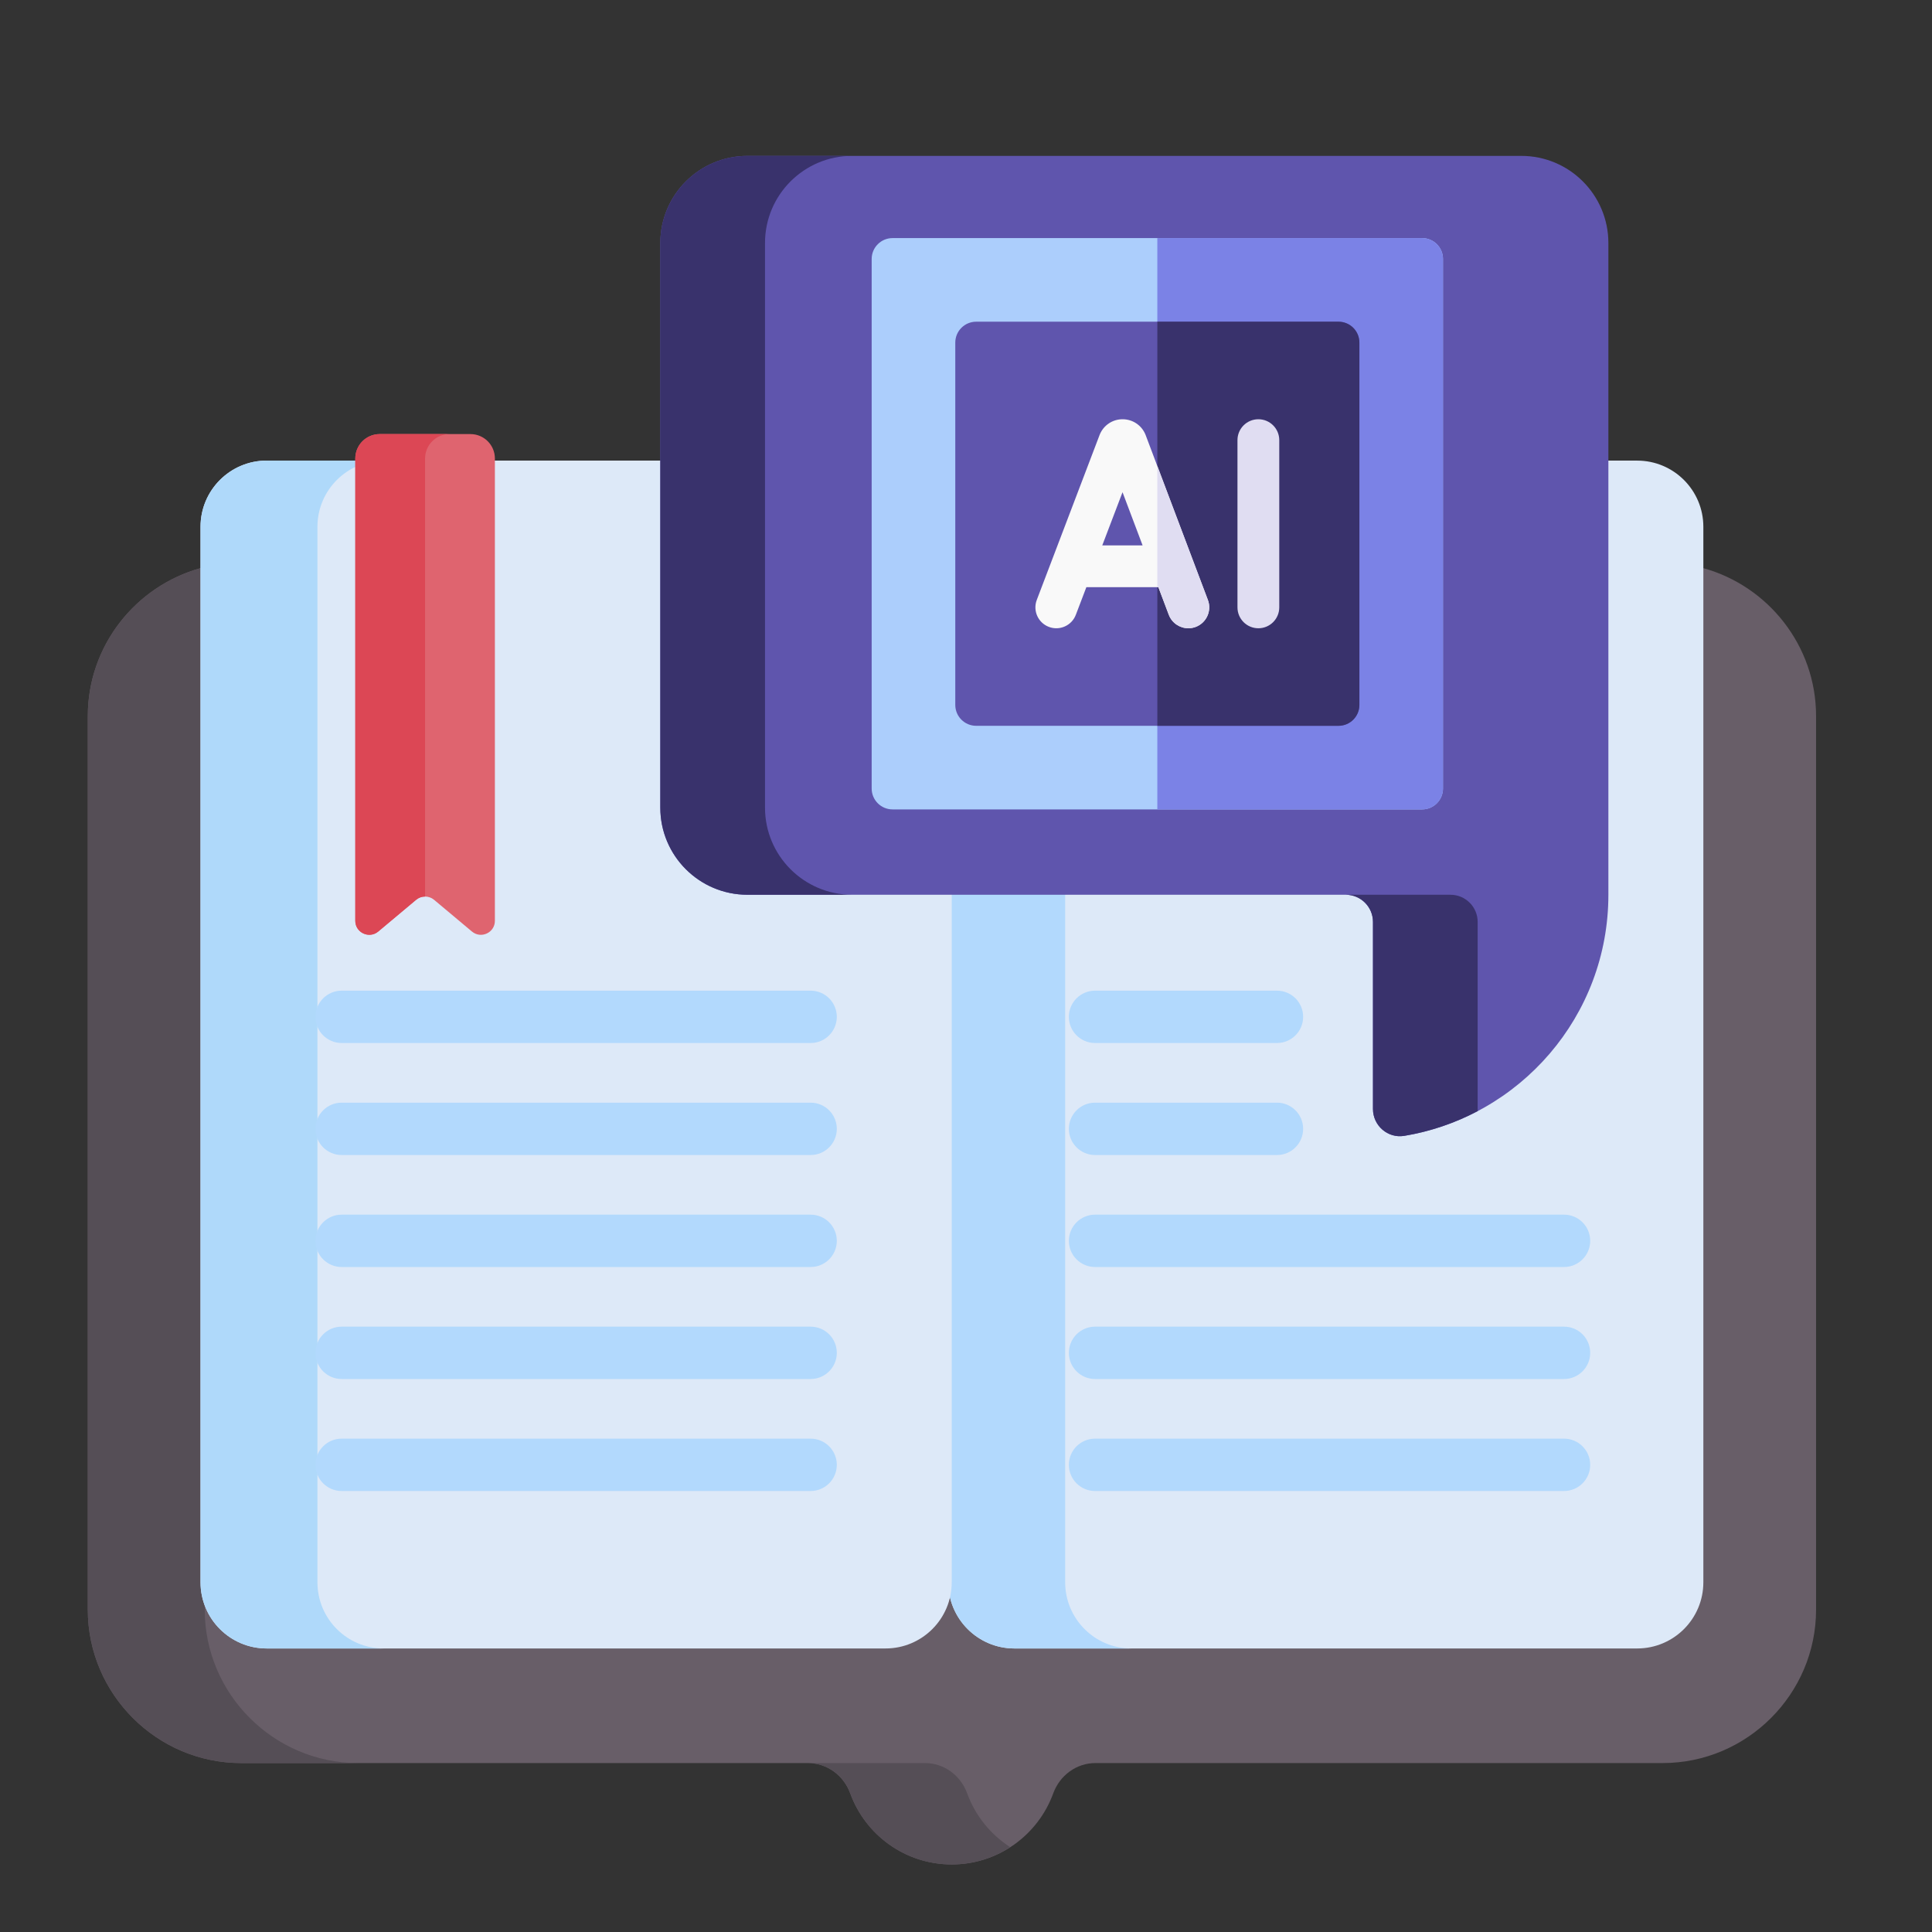 <?xml version="1.0" encoding="utf-8"?>
<!-- Generator: Adobe Illustrator 28.0.0, SVG Export Plug-In . SVG Version: 6.00 Build 0)  -->
<svg version="1.1" id="レイヤー_1" xmlns="http://www.w3.org/2000/svg" xmlns:xlink="http://www.w3.org/1999/xlink" x="0px"
	 y="0px" viewBox="0 0 115 115" style="enable-background:new 0 0 115 115;" xml:space="preserve">
<rect x="0" y="0" width="115" height="115" fill="#333333" stroke="none"/>
<style type="text/css">
	.st0{fill:#685E68;}
	.st1{fill:#554E56;}
	.st2{fill:#DDE9F8;}
	.st3{fill:#B2D9FD;}
	.st4{fill:#AFD9FA;}
	.st5{fill:#DF646F;}
	.st6{fill:#DC4755;}
	.st7{fill:#5F55AD;}
	.st8{fill:#39326C;}
	.st9{fill:#ACCEFC;}
	.st10{fill:#7B82E6;}
	.st11{fill:#F9F9F9;}
	.st12{fill:#E0DDF2;}
</style>
<path class="st0" d="M101.391,33.818H11.936c-3.856,1.068-6.709,4.615-6.709,8.799V95.815
	c0,5.021,4.108,9.129,9.129,9.129h33.738c1.14,0,2.127,0.736,2.517,1.807
	c0.898,2.467,3.263,4.228,6.04,4.228c2.777,0,5.142-1.761,6.04-4.228
	c0.39-1.071,1.377-1.807,2.517-1.807h33.762c5.021,0,9.129-4.108,9.129-9.129
	c0-1.062,0-51.486,0-53.198c-0-4.184-2.853-7.731-6.709-8.799L101.391,33.818z"/>
<path class="st1" d="M12.186,95.815V42.617c0-4.184,2.853-7.731,6.709-8.799h-6.959
	c-3.856,1.068-6.709,4.615-6.709,8.799V95.815c0,5.021,4.108,9.129,9.129,9.129
	h6.959C16.295,104.944,12.186,100.836,12.186,95.815z"/>
<path class="st1" d="M57.571,106.751c-0.39-1.071-1.377-1.807-2.517-1.807h-6.959
	c1.14,0,2.127,0.736,2.517,1.807c0.898,2.467,3.263,4.228,6.04,4.228
	c1.284,0,2.476-0.38,3.48-1.028C58.964,109.197,58.054,108.078,57.571,106.751z"/>
<path class="st2" d="M97.451,27.416h-2.753v25.844c0,7.219-3.595,12.376-10.49,13.52
	c-0.977,0.162-1.861-0.609-1.861-1.599V53.839c0-0.893-0.724-1.617-1.617-1.617
	H56.444v41.961c0,2.176,1.764,3.94,3.94,3.94h37.066
	c2.176,0,3.94-1.764,3.94-3.94V31.357c0-2.176-1.764-3.94-3.94-3.94V27.416z
	"/>
<g>
	<path class="st3" d="M63.403,94.183V52.222h-6.959v41.961
		c0,2.176,1.764,3.94,3.94,3.94h6.959
		C65.167,98.123,63.403,96.359,63.403,94.183z"/>
	<path class="st3" d="M76.01,62.084H65.181c-0.861,0-1.558-0.698-1.558-1.558
		s0.698-1.558,1.558-1.558h10.829c0.861,0,1.558,0.698,1.558,1.558
		C77.568,61.386,76.871,62.084,76.01,62.084z"/>
	<path class="st3" d="M76.01,68.751H65.181c-0.861,0-1.558-0.698-1.558-1.558
		c0-0.861,0.698-1.558,1.558-1.558h10.829c0.861,0,1.558,0.698,1.558,1.558
		C77.568,68.053,76.871,68.751,76.01,68.751z"/>
	<path class="st3" d="M93.097,75.417H65.181c-0.861,0-1.558-0.698-1.558-1.558
		c0-0.861,0.698-1.558,1.558-1.558h27.916c0.861,0,1.558,0.698,1.558,1.558
		C94.655,74.72,93.958,75.417,93.097,75.417z"/>
	<path class="st3" d="M93.097,82.084H65.181c-0.861,0-1.558-0.698-1.558-1.558
		c0-0.861,0.698-1.558,1.558-1.558h27.916c0.861,0,1.558,0.698,1.558,1.558
		C94.655,81.386,93.958,82.084,93.097,82.084z"/>
	<path class="st3" d="M93.097,88.75H65.181c-0.861,0-1.558-0.698-1.558-1.558
		c0-0.861,0.698-1.558,1.558-1.558h27.916c0.861,0,1.558,0.698,1.558,1.558
		C94.656,88.053,93.958,88.75,93.097,88.75z"/>
</g>
<path class="st2" d="M45.114,52.637c-2.865,0-5.187-2.322-5.187-5.187V27.416H15.876
	c-2.176,0-3.94,1.764-3.94,3.941v62.826c0,2.176,1.764,3.94,3.94,3.94h36.835
	c2.176,0,3.94-1.764,3.94-3.94V52.637H45.114z"/>
<path class="st4" d="M18.895,94.183V31.357c0-2.176,1.764-3.941,3.94-3.941h-6.959
	c-2.176,0-3.94,1.764-3.94,3.941v62.826c0,2.176,1.764,3.94,3.94,3.94h6.96
	C20.66,98.123,18.895,96.359,18.895,94.183z"/>
<path class="st3" d="M48.252,62.084H20.336c-0.861,0-1.558-0.698-1.558-1.558
	s0.698-1.558,1.558-1.558h27.916c0.861,0,1.558,0.698,1.558,1.558
	C49.81,61.386,49.113,62.084,48.252,62.084z"/>
<path class="st3" d="M48.252,68.751H20.336c-0.861,0-1.558-0.698-1.558-1.558
	c0-0.861,0.698-1.558,1.558-1.558h27.916c0.861,0,1.558,0.698,1.558,1.558
	C49.81,68.053,49.113,68.751,48.252,68.751z"/>
<path class="st3" d="M48.252,75.417H20.336c-0.861,0-1.558-0.698-1.558-1.558
	c0-0.861,0.698-1.558,1.558-1.558h27.916c0.861,0,1.558,0.698,1.558,1.558
	C49.81,74.72,49.113,75.417,48.252,75.417z"/>
<path class="st3" d="M48.252,82.084H20.336c-0.861,0-1.558-0.698-1.558-1.558
	c0-0.861,0.698-1.558,1.558-1.558h27.916c0.861,0,1.558,0.698,1.558,1.558
	C49.81,81.386,49.113,82.084,48.252,82.084z"/>
<path class="st3" d="M48.252,88.75H20.336c-0.861,0-1.558-0.698-1.558-1.558
	c0-0.861,0.698-1.558,1.558-1.558h27.916c0.861,0,1.558,0.698,1.558,1.558
	C49.81,88.053,49.113,88.75,48.252,88.75z"/>
<path class="st5" d="M28.004,25.838h-5.401c-0.803,0-1.454,0.651-1.454,1.454v27.518
	c0,0.706,0.825,1.091,1.366,0.638l2.254-1.888c0.309-0.259,0.759-0.259,1.069,0
	l2.254,1.888c0.541,0.454,1.366,0.069,1.366-0.638V27.292
	C29.458,26.489,28.807,25.838,28.004,25.838z"/>
<path class="st6" d="M25.303,27.292c0-0.803,0.651-1.454,1.454-1.454h-4.155
	c-0.803,0-1.454,0.651-1.454,1.454v27.518c0,0.706,0.825,1.091,1.366,0.638
	l2.254-1.888c0.155-0.13,0.344-0.194,0.534-0.194V27.292L25.303,27.292z"/>
<path class="st7" d="M90.549,9.279H44.491c-2.865,0-5.187,2.322-5.187,5.187v33.606
	c0,2.865,2.322,5.187,5.187,5.187h35.616c0.893,0,1.617,0.724,1.617,1.617v11.135
	c0,0.99,0.884,1.761,1.861,1.599c6.894-1.144,12.152-7.132,12.152-14.351V14.466
	c0-2.865-2.322-5.187-5.187-5.187L90.549,9.279z"/>
<path class="st8" d="M45.536,48.073V14.466c0-2.865,2.322-5.187,5.187-5.187h-6.232
	c-2.865,0-5.187,2.322-5.187,5.187v33.606c0,2.865,2.322,5.187,5.187,5.187h6.232
	c-2.865,0-5.187-2.322-5.187-5.187H45.536z"/>
<path class="st8" d="M87.956,66.012V54.877c0-0.893-0.724-1.617-1.617-1.617h-6.232
	c0.893,0,1.617,0.724,1.617,1.617v11.135c0,0.99,0.884,1.761,1.861,1.599
	c1.557-0.258,3.03-0.766,4.378-1.477C87.96,66.094,87.956,66.053,87.956,66.012z
	"/>
<g>
	<path class="st9" d="M84.649,14.172H53.129c-0.687,0-1.244,0.557-1.244,1.244v31.519
		c0,0.687,0.557,1.244,1.244,1.244h31.519c0.687,0,1.244-0.557,1.244-1.244V15.416
		C85.893,14.729,85.336,14.172,84.649,14.172L84.649,14.172z M84.649,14.172"/>
	<path class="st10" d="M85.893,46.935V15.416c0-0.687-0.557-1.244-1.244-1.244H68.889
		v34.008h15.76C85.336,48.18,85.893,47.623,85.893,46.935L85.893,46.935z
		 M85.893,46.935"/>
	<path class="st7" d="M79.672,19.149H58.106c-0.687,0-1.244,0.557-1.244,1.244v21.566
		c0,0.687,0.557,1.244,1.244,1.244h21.566c0.687,0,1.244-0.557,1.244-1.244v-21.566
		C80.916,19.705,80.359,19.149,79.672,19.149L79.672,19.149z M79.672,19.149"/>
	<path class="st8" d="M80.916,41.959v-21.566c0-0.687-0.557-1.244-1.244-1.244H68.889v24.054
		h10.783C80.359,43.203,80.916,42.646,80.916,41.959L80.916,41.959z M80.916,41.959"/>
	<path class="st11" d="M68.194,25.9c-0.004-0.012-0.009-0.023-0.013-0.034
		c-0.228-0.553-0.761-0.911-1.359-0.911c-0,0-0.001,0-0.002,0
		c-0.599,0-1.132,0.359-1.359,0.913c-0.004,0.01-0.008,0.019-0.011,0.028
		l-3.737,9.814c-0.245,0.642,0.077,1.361,0.72,1.605
		c0.642,0.245,1.361-0.078,1.605-0.72l0.626-1.643h4.287l0.619,1.639
		c0.188,0.498,0.661,0.805,1.164,0.805c0.146,0,0.295-0.026,0.439-0.08
		c0.643-0.243,0.968-0.961,0.725-1.604L68.194,25.9z M65.611,32.464l1.206-3.166
		l1.195,3.166H65.611z M65.611,32.464"/>
	<path class="st12" d="M69.57,36.592c0.188,0.498,0.661,0.805,1.164,0.805
		c0.146,0,0.295-0.026,0.439-0.08c0.643-0.243,0.968-0.961,0.725-1.604
		l-3.009-7.973v7.213h0.062L69.57,36.592z M69.57,36.592"/>
	<path class="st12" d="M74.903,24.955c-0.687,0-1.244,0.557-1.244,1.244v9.954
		c0,0.687,0.557,1.244,1.244,1.244c0.687,0,1.244-0.557,1.244-1.244v-9.954
		C76.147,25.512,75.59,24.955,74.903,24.955L74.903,24.955z M74.903,24.955"/>
</g>
</svg>

